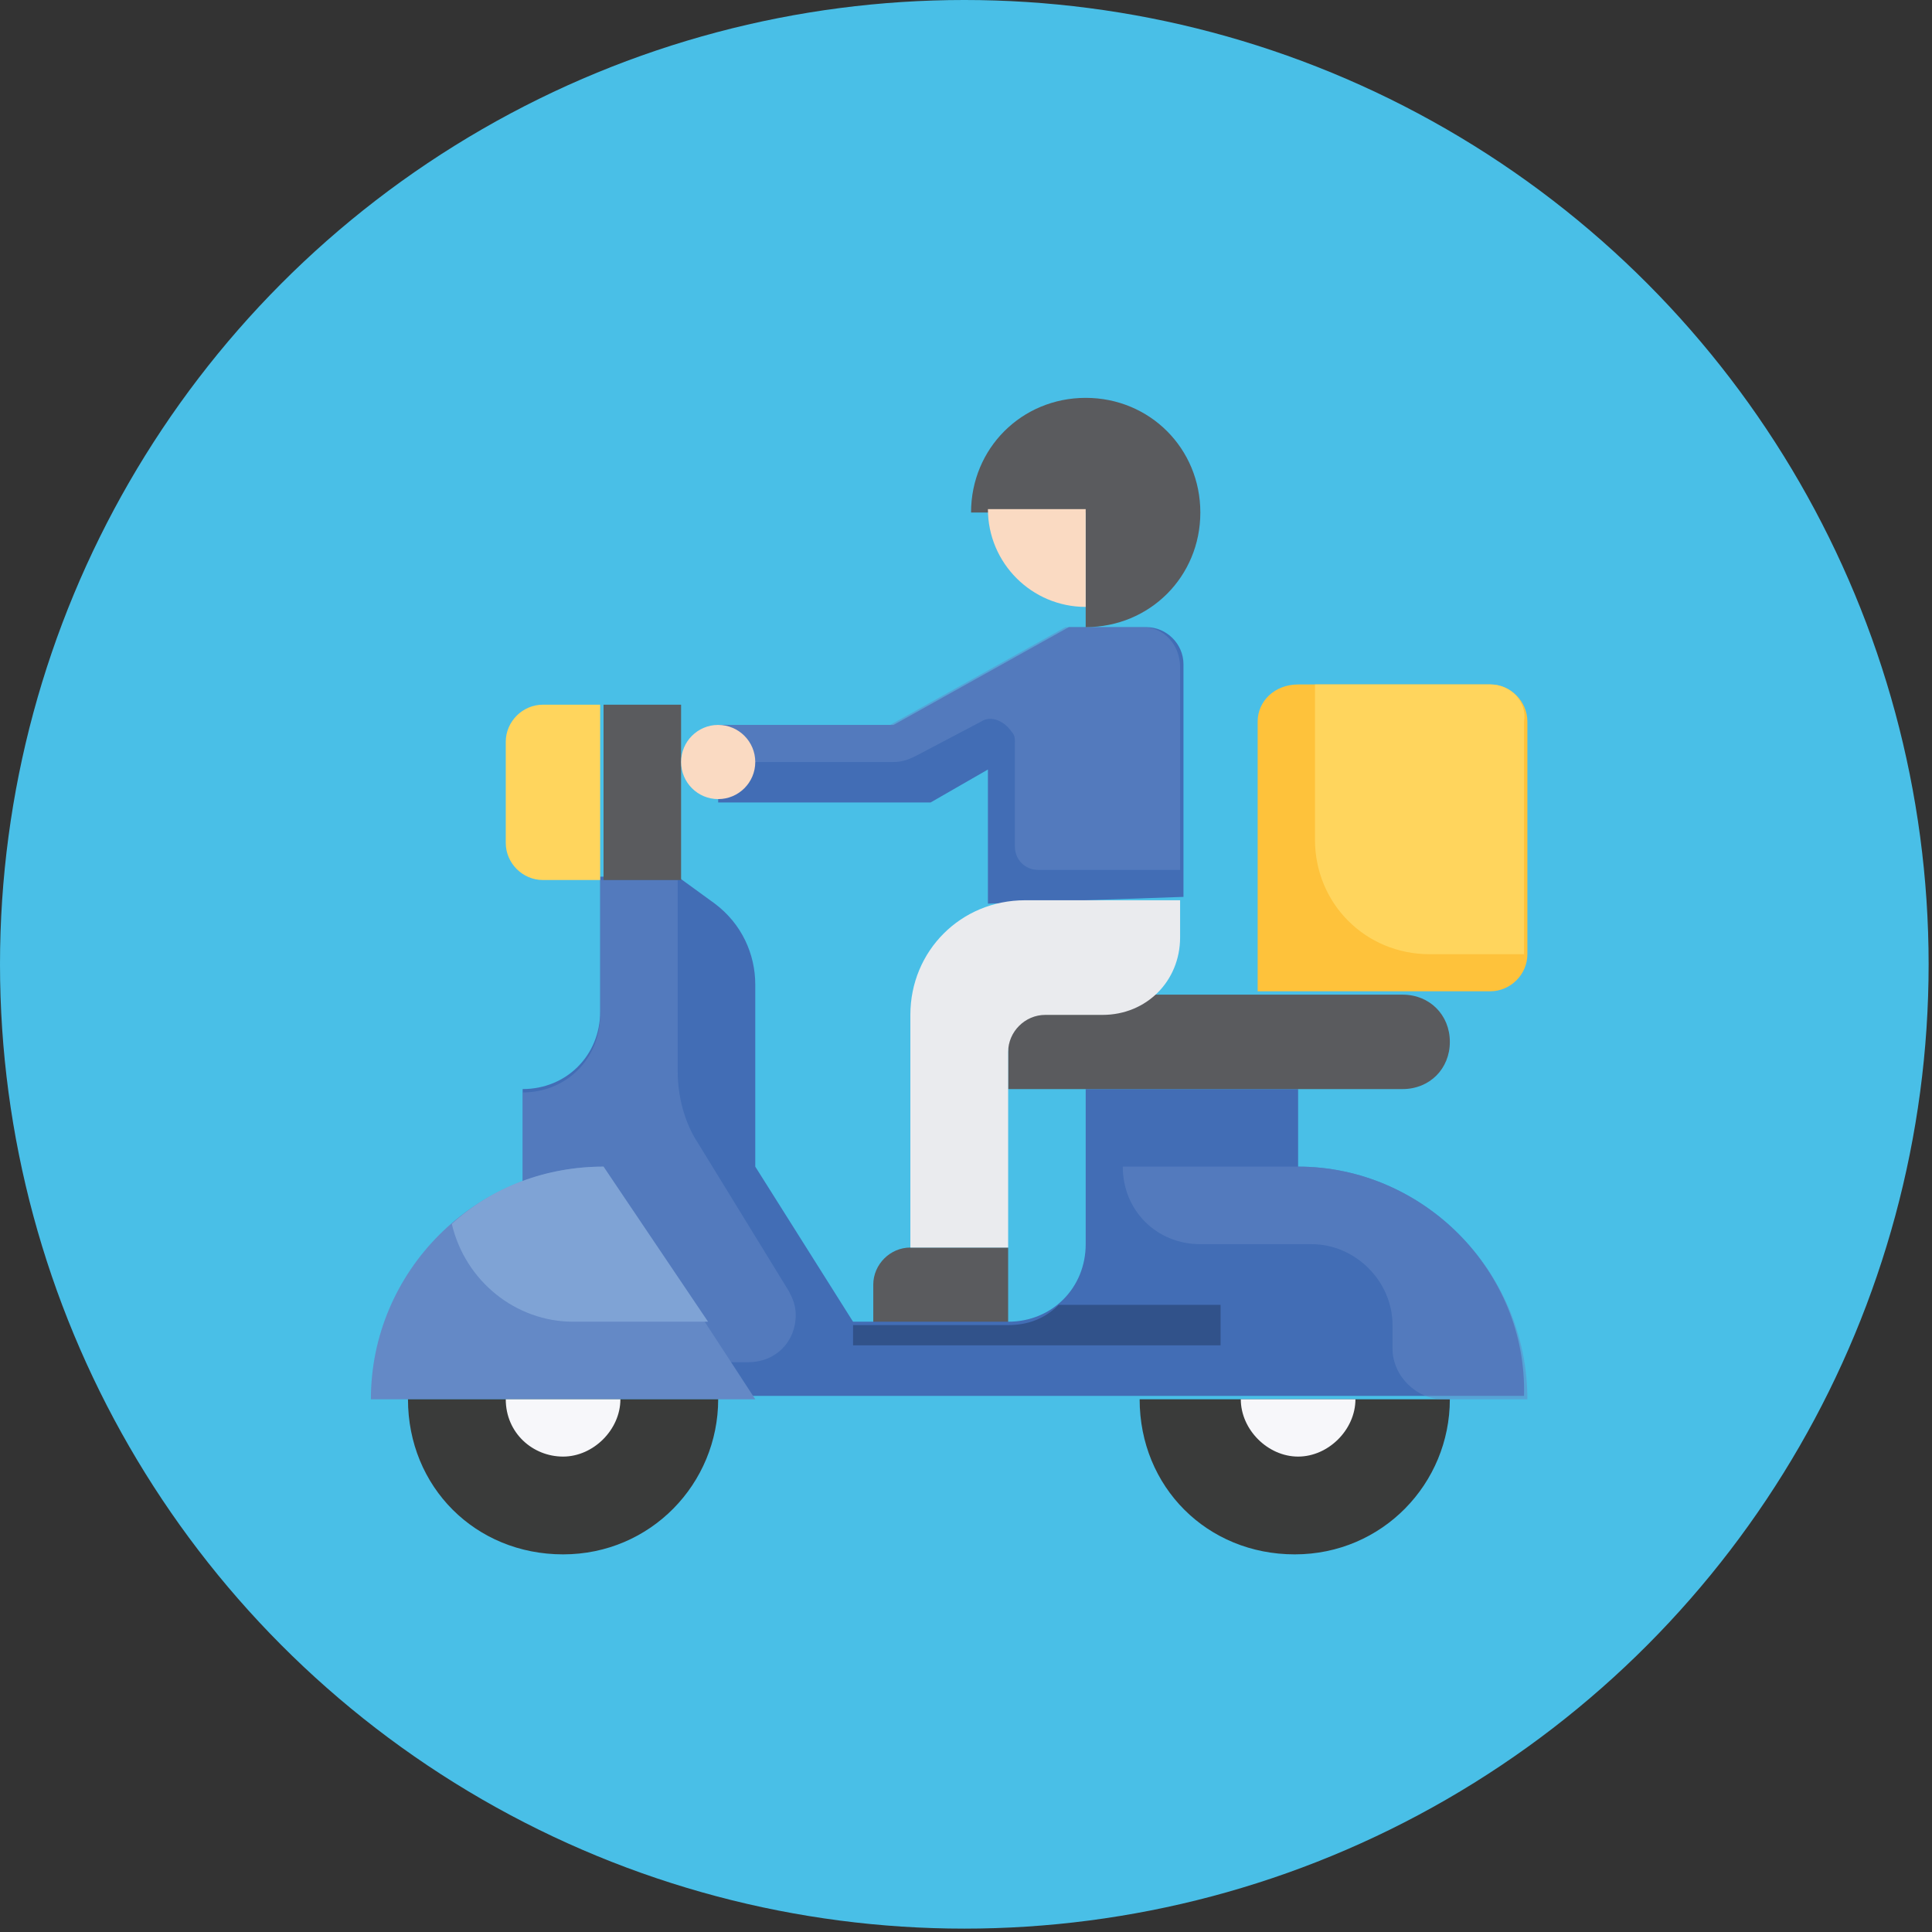 <?xml version="1.0" encoding="utf-8"?>
<!-- Generator: Adobe Illustrator 24.0.1, SVG Export Plug-In . SVG Version: 6.00 Build 0)  -->
<svg version="1.1" id="Layer_1" xmlns="http://www.w3.org/2000/svg" xmlns:xlink="http://www.w3.org/1999/xlink" x="0px" y="0px"
	 viewBox="0 0 57.3 57.3" style="enable-background:new 0 0 57.3 57.3;" xml:space="preserve">
<rect x="0" y="0" width="57.3" height="57.3" fill="#333333" stroke="none"/>
<style type="text/css">
	.st0{fill:#49BFE7;}
	.st1{fill:#FBCDC0;}
	.st2{fill:#FABDAC;}
	.st3{fill:#6998D0;}
	.st4{fill:#4E87C6;}
	.st5{fill:#FFCB58;}
	.st6{fill:#F3B535;}
	.st7{fill:#5A5B5E;}
	.st8{fill:#426DB5;}
	.st9{opacity:0.5;fill:#6489C6;enable-background:new    ;}
	.st10{fill:#3A3B3A;}
	.st11{fill:#F7F7FA;}
	.st12{fill:#6489C6;}
	.st13{fill:#FFD55D;}
	.st14{fill:#FADAC2;}
	.st15{fill:#FEC23B;}
	.st16{fill:#EAEBEE;}
	.st17{fill:#7FA3D5;}
	.st18{fill:#31528A;}
</style>
<g>
	<g>
		<circle class="st0" cx="1205.1" cy="-4831.2" r="28.6"/>
	</g>
	<g>
		<path class="st1" d="M1218.1-4821.2c0-1-0.8-1.8-1.8-1.8h0v0h0.1c1,0,1.8-0.8,1.8-1.8s-0.8-1.8-1.8-1.8c-0.8,0-6.5,0-7.3,0
			c-0.2,0-0.3-0.2-0.3-0.4l0.6-2c0.5-1.7,0.5-2.8,0.5-4.8c0-1.2-0.9-2.1-2.1-2.1c-1,0-1.9,0.8-2.1,1.8c-0.2,1.1-0.3,3.2-2.2,5
			l-1.3,1.3c-0.7,0.7-1.7,1.1-2.8,1.1h-1.8v11.6c0.5,0,1.4,0,1.4,0c2.6,0,2.3,2.5,5.5,2.5h10.8c1,0,1.8-0.8,1.8-1.8
			s-0.8-1.8-1.8-1.8h0.3c1,0,1.8-0.7,1.8-1.7c0-1-0.8-1.8-1.8-1.8h0.4C1217.3-4819.5,1218.1-4820.3,1218.1-4821.2z"/>
		<path class="st2" d="M1215.5-4814.5h-10.8c-3.2,0-2.9-2.5-5.5-2.5c0,0-1,0-1.4,0v2.1c0.5,0,1.4,0,1.4,0c2.6,0,2.3,2.5,5.5,2.5
			h10.8c1,0,1.8-0.8,1.8-1.8c0-0.4-0.1-0.7-0.3-1C1216.6-4814.8,1216.1-4814.5,1215.5-4814.5z"/>
		<path class="st3" d="M1197.2-4827.6h-6.7c-0.5,0-0.9,0.4-0.9,0.9v12.1c0,0.5,0.4,0.9,0.9,0.9h6.7c0.5,0,0.9-0.4,0.9-0.9v-12.1
			C1198.1-4827.2,1197.7-4827.6,1197.2-4827.6z"/>
		<path class="st4" d="M1192.1-4814.6v-12.1c0-0.5,0.4-0.9,0.9-0.9h-2.5c-0.5,0-0.9,0.4-0.9,0.9v12.1c0,0.5,0.4,0.9,0.9,0.9h2.5
			C1192.5-4813.7,1192.1-4814.1,1192.1-4814.6z"/>
		<path class="st5" d="M1199.3-4843.8c0.2-0.2,0.1-0.7-0.2-0.7l-2.7-0.4c-0.1,0-0.3-0.1-0.3-0.2l-1.2-2.4c-0.2-0.3-0.6-0.3-0.8,0
			l-1.2,2.4c-0.1,0.1-0.2,0.2-0.3,0.2l-2.7,0.4c-0.3,0-0.5,0.5-0.2,0.7l1.9,1.8c0.1,0.1,0.1,0.2,0.1,0.4l-0.5,2.6
			c-0.1,0.3,0.3,0.6,0.6,0.4l2.4-1.2c0.1-0.1,0.3-0.1,0.4,0l2.4,1.2c0.3,0.2,0.7-0.1,0.6-0.4l-0.5-2.6c0-0.1,0-0.3,0.1-0.4
			L1199.3-4843.8z"/>
		<path class="st6" d="M1194.7-4842.1c0-0.1,0-0.3-0.1-0.4l-1.9-1.8c-0.2-0.2-0.2-0.5,0-0.6c0,0,0,0,0,0l-2.7,0.4
			c-0.3,0-0.5,0.5-0.2,0.7l1.9,1.8c0.1,0.1,0.1,0.2,0.1,0.4l-0.5,2.6c-0.1,0.3,0.3,0.6,0.6,0.4l2.3-1.2L1194.7-4842.1z"/>
		<path class="st6" d="M1192.9-4845l2.7-0.4c0.1,0,0.2-0.1,0.3-0.2l-1-1.9c-0.2-0.3-0.6-0.3-0.8,0l-1.2,2.4
			C1192.9-4845.1,1192.9-4845,1192.9-4845C1192.8-4845,1192.8-4845,1192.9-4845z"/>
		<path class="st5" d="M1226.7-4843.8c0.2-0.2,0.1-0.7-0.2-0.7l-2.7-0.4c-0.1,0-0.3-0.1-0.3-0.2l-1.2-2.4c-0.2-0.3-0.6-0.3-0.8,0
			l-1.2,2.4c-0.1,0.1-0.2,0.2-0.3,0.2l-2.7,0.4c-0.3,0-0.5,0.5-0.2,0.7l1.9,1.8c0.1,0.1,0.1,0.2,0.1,0.4l-0.5,2.6
			c-0.1,0.3,0.3,0.6,0.6,0.4l2.4-1.2c0.1-0.1,0.3-0.1,0.4,0l2.4,1.2c0.3,0.2,0.7-0.1,0.6-0.4l-0.5-2.6c0-0.1,0-0.3,0.1-0.4
			L1226.7-4843.8z"/>
		<path class="st6" d="M1222.1-4842.1c0-0.1,0-0.3-0.1-0.4l-1.9-1.8c-0.2-0.2-0.2-0.5,0-0.6c0,0,0,0,0,0l-2.7,0.4
			c-0.3,0-0.5,0.5-0.2,0.7l1.9,1.8c0.1,0.1,0.1,0.2,0.1,0.4l-0.5,2.6c-0.1,0.3,0.3,0.6,0.6,0.4l2.3-1.2L1222.1-4842.1z"/>
		<path class="st6" d="M1220.2-4845l2.7-0.4c0.1,0,0.2-0.1,0.3-0.2l-1-1.9c-0.2-0.3-0.6-0.3-0.8,0l-1.2,2.4
			C1220.3-4845.1,1220.3-4845,1220.2-4845C1220.2-4845,1220.2-4845,1220.2-4845z"/>
		<path class="st5" d="M1215.9-4847.1c0.4-0.4,0.2-1.1-0.4-1.1l-4.3-0.6c-0.2,0-0.4-0.2-0.5-0.4l-1.9-3.8c-0.2-0.5-1-0.5-1.2,0
			l-1.9,3.8c-0.1,0.2-0.3,0.3-0.5,0.4l-4.3,0.6c-0.6,0.1-0.8,0.7-0.4,1.1l3.1,3c0.2,0.2,0.2,0.4,0.2,0.6l-0.7,4.2
			c-0.1,0.5,0.5,1,1,0.7l3.8-2c0.2-0.1,0.4-0.1,0.6,0l3.8,2c0.5,0.3,1.1-0.2,1-0.7l-0.7-4.2c0-0.2,0-0.4,0.2-0.6L1215.9-4847.1z"/>
		<path class="st6" d="M1208-4849.3c0.2,0,0.4-0.2,0.5-0.4l1-1.9l-0.7-1.4c-0.2-0.5-1-0.5-1.2,0l-1.9,3.8c-0.1,0.1-0.1,0.2-0.2,0.3
			L1208-4849.3z"/>
		<path class="st6" d="M1205.9-4839.8l0.7-4.2c0-0.2,0-0.4-0.2-0.6l-3.1-3c-0.3-0.3-0.2-0.8,0.1-1l-2.6,0.4
			c-0.6,0.1-0.8,0.7-0.4,1.1l3.1,3c0.2,0.2,0.2,0.4,0.2,0.6l-0.7,4.2c-0.1,0.5,0.5,1,1,0.7l1.9-1
			C1205.9-4839.7,1205.9-4839.7,1205.9-4839.8z"/>
		<g>
			<path class="st2" d="M1212.7-4820.3c0,0.5,0.4,0.8,0.8,0.8h2.8c0.9,0,1.7-0.7,1.8-1.6h-4.6
				C1213.1-4821.2,1212.7-4820.8,1212.7-4820.3z"/>
			<path class="st2" d="M1212.7-4823.9c0,0.5,0.4,0.8,0.8,0.8h3c0.9,0,1.7-0.7,1.8-1.6h-4.7
				C1213.1-4824.7,1212.7-4824.4,1212.7-4823.9z"/>
			<path class="st2" d="M1217.6-4817.6h-4.1c-0.5,0-0.8,0.4-0.8,0.8c0,0.5,0.4,0.8,0.8,0.8h2.3
				C1216.8-4816,1217.6-4816.7,1217.6-4817.6z"/>
		</g>
	</g>
</g>
<g>
	<g>
		<circle class="st0" cx="28.6" cy="28.6" r="28.6"/>
	</g>
	<g>
		<path class="st7" d="M25.9,39.2v-1.1c0-0.6,0.5-1.1,1.1-1.1h2.9v2.3H25.9z"/>
		<path class="st8" d="M29.3,26.8v-4l2.3-1.3l-4,2.3h-6.3v-2.3h5.2l5.2-2.9h2.3c0.6,0,1.1,0.5,1.1,1.1v6.9L29.3,26.8z"/>
		<path class="st9" d="M33.9,18.6h-2.3l-5.2,2.9h-5.2v1.1h5.3c0.3,0,0.5-0.1,0.7-0.2l1.9-1c0.3-0.2,0.7,0,0.9,0.3
			c0.1,0.1,0.1,0.2,0.1,0.3v3.1c0,0.4,0.3,0.7,0.7,0.7H35v-6C35,19.1,34.5,18.6,33.9,18.6L33.9,18.6z"/>
		<path class="st10" d="M43,41.5c0,2.5-2,4.6-4.6,4.6s-4.6-2-4.6-4.6H43z"/>
		<path class="st8" d="M38.5,34.6v-2.3h-6.3v4.6c0,1.3-1,2.3-2.3,2.3h-4.6l-2.9-4.6v-5.4c0-0.9-0.4-1.8-1.2-2.4l-1.1-0.8h-2.3v4
			c0,1.3-1,2.3-2.3,2.3v2.9l5.7,6.2h24C45.3,37.7,42.2,34.6,38.5,34.6z"/>
		<path class="st9" d="M20.7,33.9c-0.4-0.6-0.6-1.4-0.6-2.1v-5.7h-2.3v4c0,1.3-1,2.3-2.3,2.3v2.9l4.7,5.1h2c0.8,0,1.4-0.6,1.4-1.4
			c0-0.3-0.1-0.5-0.2-0.7L20.7,33.9z"/>
		<path class="st11" d="M40.2,41.5c0,0.9-0.8,1.7-1.7,1.7s-1.7-0.8-1.7-1.7H40.2z"/>
		<path class="st12" d="M22.4,41.5H11c0-3.8,3.1-6.9,6.9-6.9L22.4,41.5z"/>
		<path class="st13" d="M16.1,20.9h1.7l0,0v5.2l0,0h-1.7c-0.6,0-1.1-0.5-1.1-1.1V22C15,21.4,15.5,20.9,16.1,20.9z"/>
		<path class="st7" d="M17.9,20.9h2.3v5.2h-2.3V20.9z"/>
		<circle class="st14" cx="21.3" cy="22.6" r="1.1"/>
		<path class="st7" d="M29.9,29.5h11.7c0.8,0,1.4,0.6,1.4,1.4c0,0.8-0.6,1.4-1.4,1.4H29.9V29.5z"/>
		<path class="st15" d="M38.5,20.3h5.7c0.6,0,1.1,0.5,1.1,1.1v6.9c0,0.6-0.5,1.1-1.1,1.1h-6.9l0,0v-8C37.3,20.8,37.8,20.3,38.5,20.3
			z"/>
		<path class="st16" d="M29.9,36.9v-5.7c0-0.6,0.5-1.1,1.1-1.1h1.7c1.3,0,2.3-1,2.3-2.3v-1.1h-4.6c-1.9,0-3.4,1.5-3.4,3.4v6.9H29.9z
			"/>
		<path class="st7" d="M32.2,18.6c1.9,0,3.4-1.5,3.4-3.4s-1.5-3.4-3.4-3.4c-1.9,0-3.4,1.5-3.4,3.4h3.4V18.6z"/>
		<path class="st14" d="M32.2,18c-1.6,0-2.9-1.3-2.9-2.9h2.9V18z"/>
		<path class="st13" d="M44.2,20.3H39v4.6c0,1.9,1.5,3.4,3.4,3.4h2.8v-6.9C45.3,20.8,44.8,20.3,44.2,20.3z"/>
		<path class="st17" d="M17.9,34.6c-1.7,0-3.3,0.6-4.5,1.7c0.4,1.7,1.9,2.9,3.6,2.9h4L17.9,34.6z"/>
		<path class="st9" d="M38.5,34.6h-5.2c0,1.3,1,2.3,2.3,2.3h3.3c1.3,0,2.4,1.1,2.4,2.4v0V40c0,0.8,0.7,1.5,1.5,1.5l0,0h2.5
			C45.3,37.7,42.2,34.6,38.5,34.6z"/>
		<path class="st10" d="M21.3,41.5c0,2.5-2,4.6-4.6,4.6s-4.6-2-4.6-4.6H21.3z"/>
		<path class="st11" d="M18.4,41.5c0,0.9-0.8,1.7-1.7,1.7S15,42.5,15,41.5H18.4z"/>
		<path class="st18" d="M36.2,39.8v-1.1h-4.8c-0.4,0.4-0.9,0.6-1.5,0.6h-4.6v0.6H36.2z"/>
	</g>
</g>
</svg>

